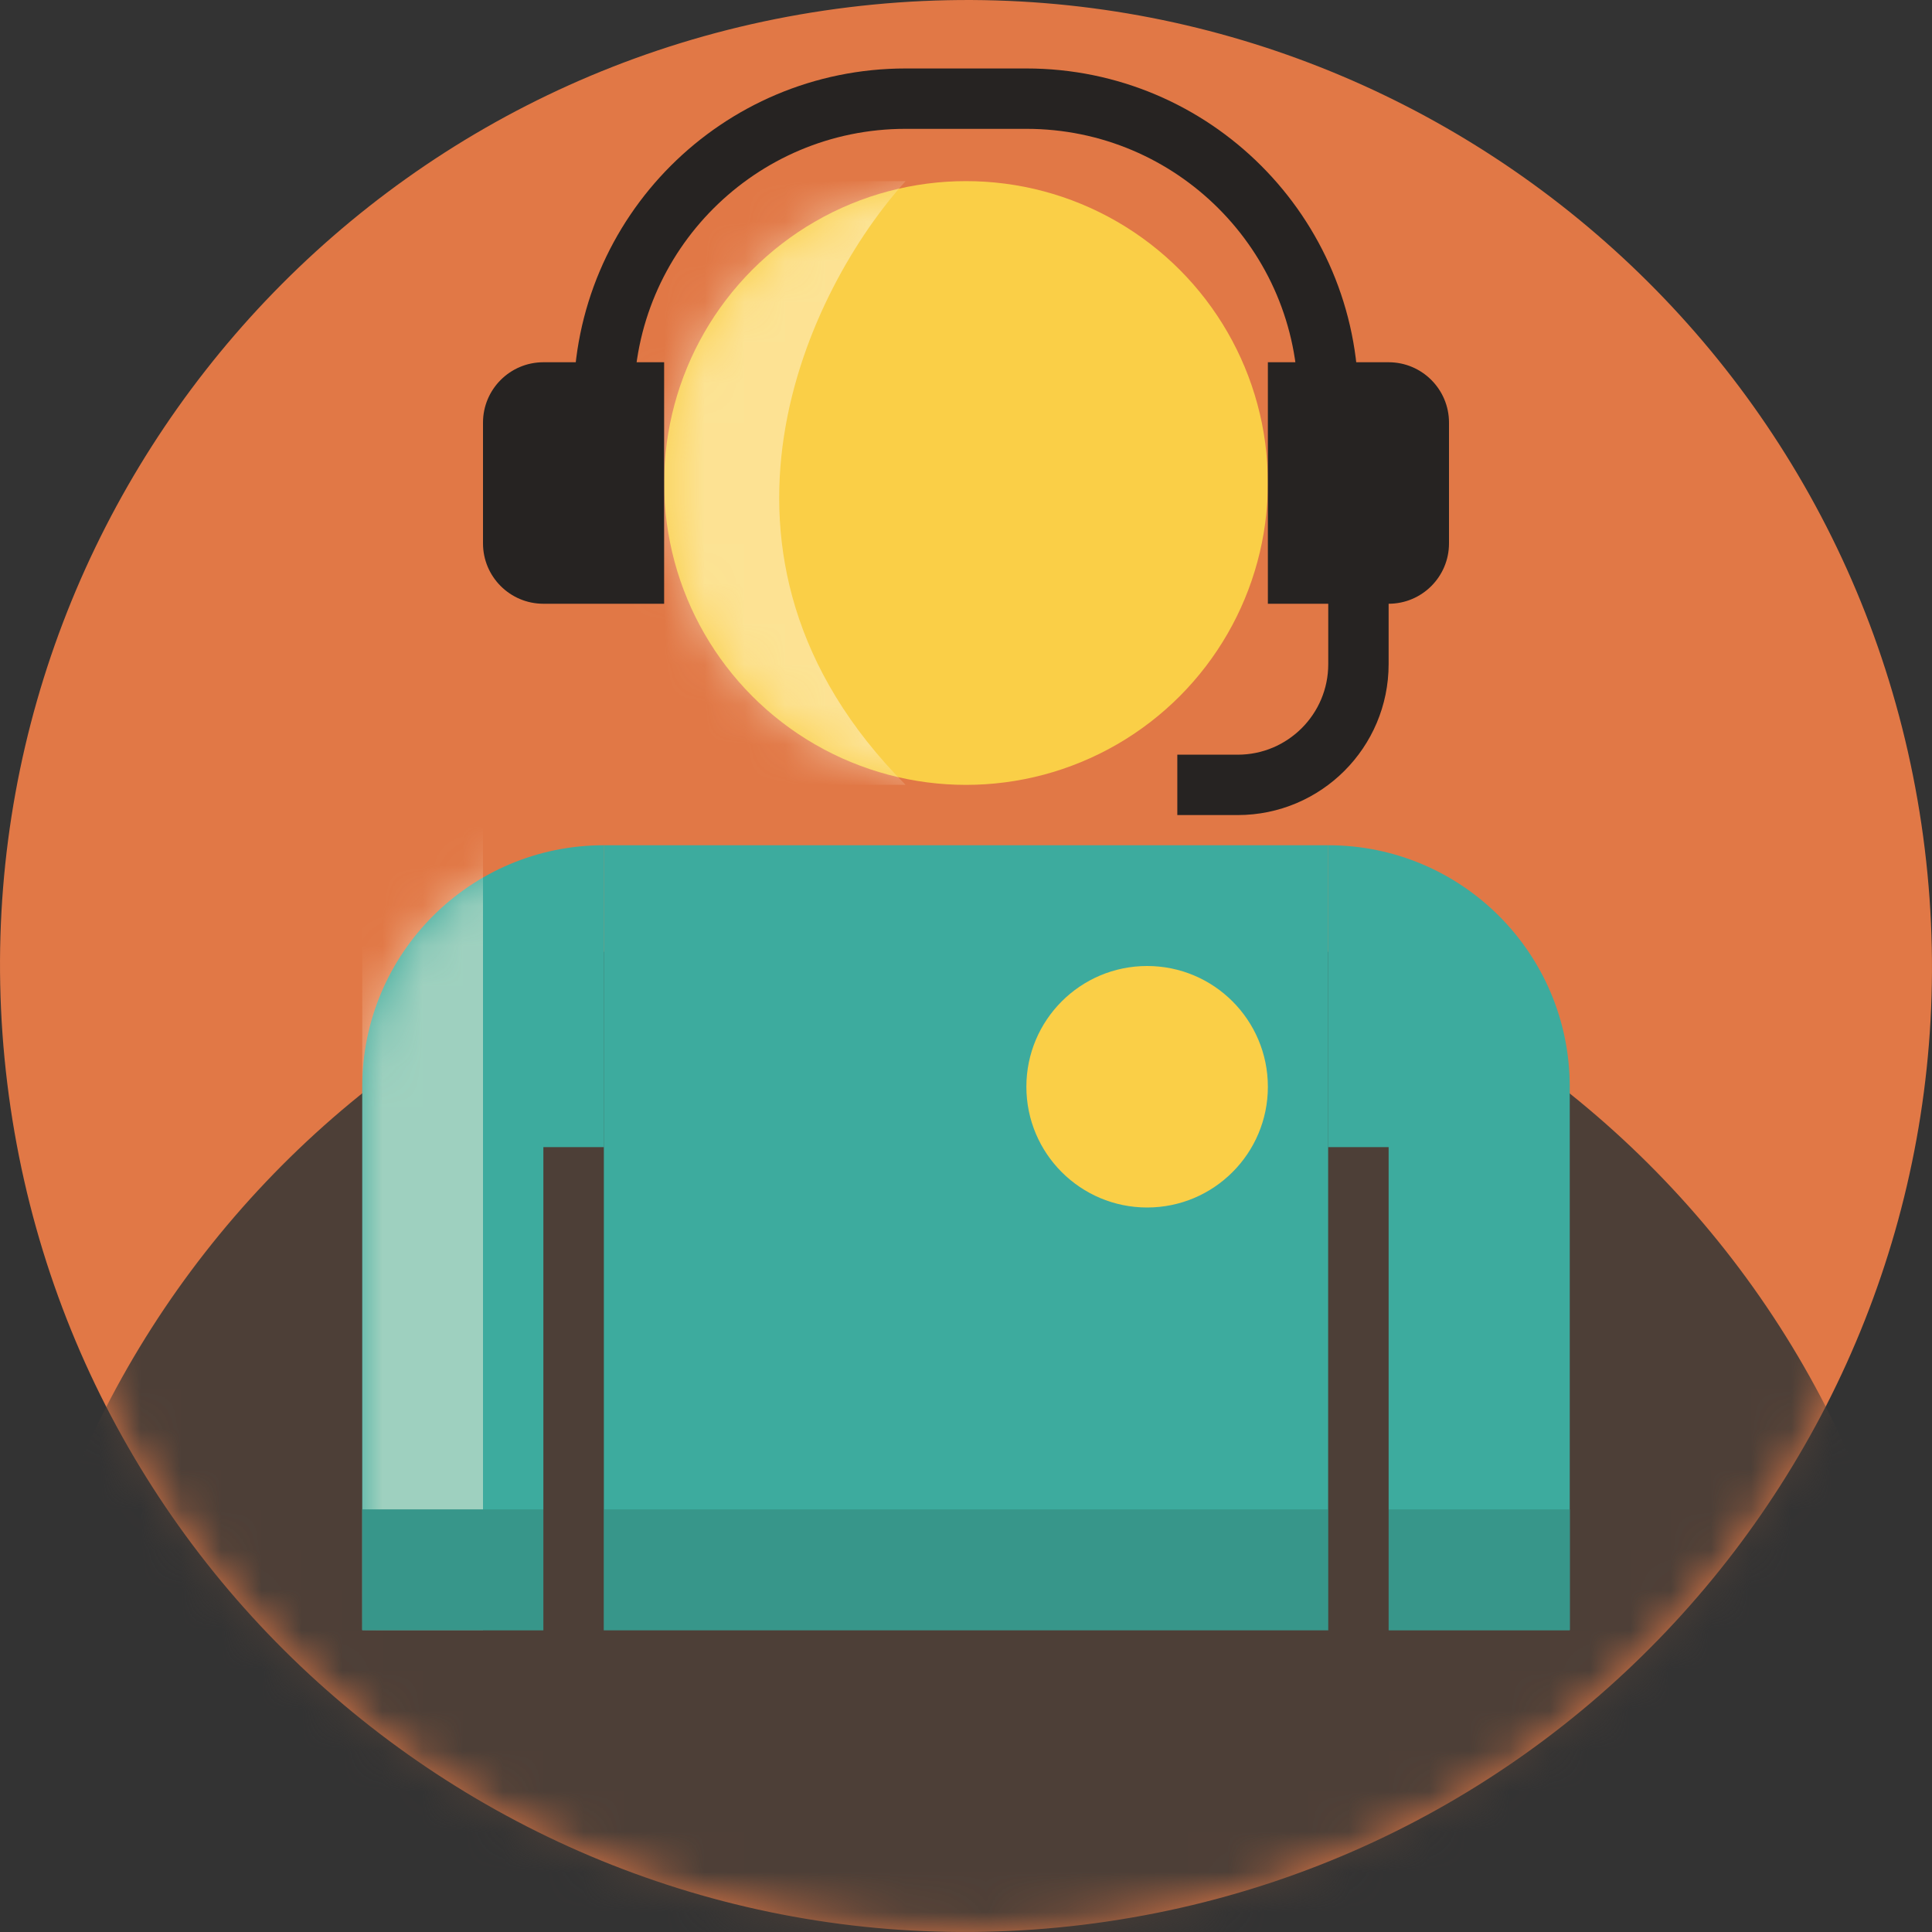 <svg xmlns="http://www.w3.org/2000/svg" width="48" height="48" viewBox="0 0 48 48" fill="none"><rect x="0" y="0" width="48" height="48" fill="#333333" stroke="none"/><path d="M26.91 47.82C40.068 46.212 49.428 34.248 47.82 21.09C46.212 7.932 34.248 -1.428 21.09 0.18C7.932 1.788 -1.428 13.752 0.18 26.91C1.788 40.068 13.752 49.428 26.91 47.82Z" fill="#E17846"></path><mask id="mask0_8012_9510" style="mask-type:alpha" maskUnits="userSpaceOnUse" x="0" y="0" width="48" height="48"><path d="M26.91 47.82C40.068 46.212 49.428 34.248 47.82 21.09C46.212 7.932 34.248 -1.428 21.09 0.18C7.932 1.788 -1.428 13.752 0.18 26.91C1.788 40.068 13.752 49.428 26.91 47.82Z" fill="#E17846"></path></mask><g mask="url(#mask0_8012_9510)"><path d="M26.91 69.72C40.068 68.112 49.428 56.148 47.82 42.99C46.212 29.832 34.248 20.472 21.09 22.08C7.932 23.688 -1.428 35.652 0.18 48.81C1.788 61.968 13.752 71.328 26.91 69.72Z" fill="#4D3F37"></path><path d="M15 21H33V40.5H15V21Z" fill="#3DAB9E"></path><circle cx="28.5" cy="27" r="3" fill="#FACF47"></circle><path d="M9 27C9 23.686 11.686 21 15 21V40.5H9V27Z" fill="#3DAB9E"></path><mask id="mask1_8012_9510" style="mask-type:alpha" maskUnits="userSpaceOnUse" x="9" y="21" width="6" height="20"><path d="M9 27C9 23.686 11.686 21 15 21V40.5H9V27Z" fill="#FACF47"></path></mask><g mask="url(#mask1_8012_9510)"><path opacity="0.5" d="M9 19.5H12V40.5H9V19.5Z" fill="#FFF7E1"></path></g><path d="M33 21C36.314 21 39 23.686 39 27V40.5H33V21Z" fill="#3DAB9E"></path><rect x="15" y="37.5" width="24" height="3" fill="#37968A"></rect><rect x="33" y="28.5" width="1.5" height="13.5" fill="#4D3F37"></rect><rect x="9" y="37.5" width="6" height="3" fill="#37968A"></rect><rect x="13.5" y="28.5" width="1.5" height="13.5" fill="#4D3F37"></rect><circle cx="24" cy="12" r="7.5" fill="#FACF47"></circle><mask id="mask2_8012_9510" style="mask-type:alpha" maskUnits="userSpaceOnUse" x="16" y="4" width="16" height="16"><circle cx="24" cy="12" r="7.5" fill="#FACF47"></circle></mask><g mask="url(#mask2_8012_9510)"><path opacity="0.5" d="M22.5 19.5C16.811 13.773 20.13 7.114 22.5 4.5H10.5V19.5H22.5Z" fill="#FFF7E1"></path></g><path d="M12 10.5C12 9.672 12.672 9 13.5 9H16.5V15H13.5C12.672 15 12 14.328 12 13.5V10.5Z" fill="#262322"></path><path d="M36 10.5C36 9.672 35.328 9 34.5 9H31.5V15H34.5C35.328 15 36 14.328 36 13.5V10.5Z" fill="#262322"></path><path d="M33 10.5V9.951C33 5.809 29.642 2.451 25.5 2.451H22.5C18.358 2.451 15 5.809 15 9.951V10.5" stroke="#262322" stroke-width="1.5"></path><path d="M33.75 14.25V16.5C33.75 18.157 32.407 19.5 30.75 19.5H29.25" stroke="#262322" stroke-width="1.5"></path></g></svg>